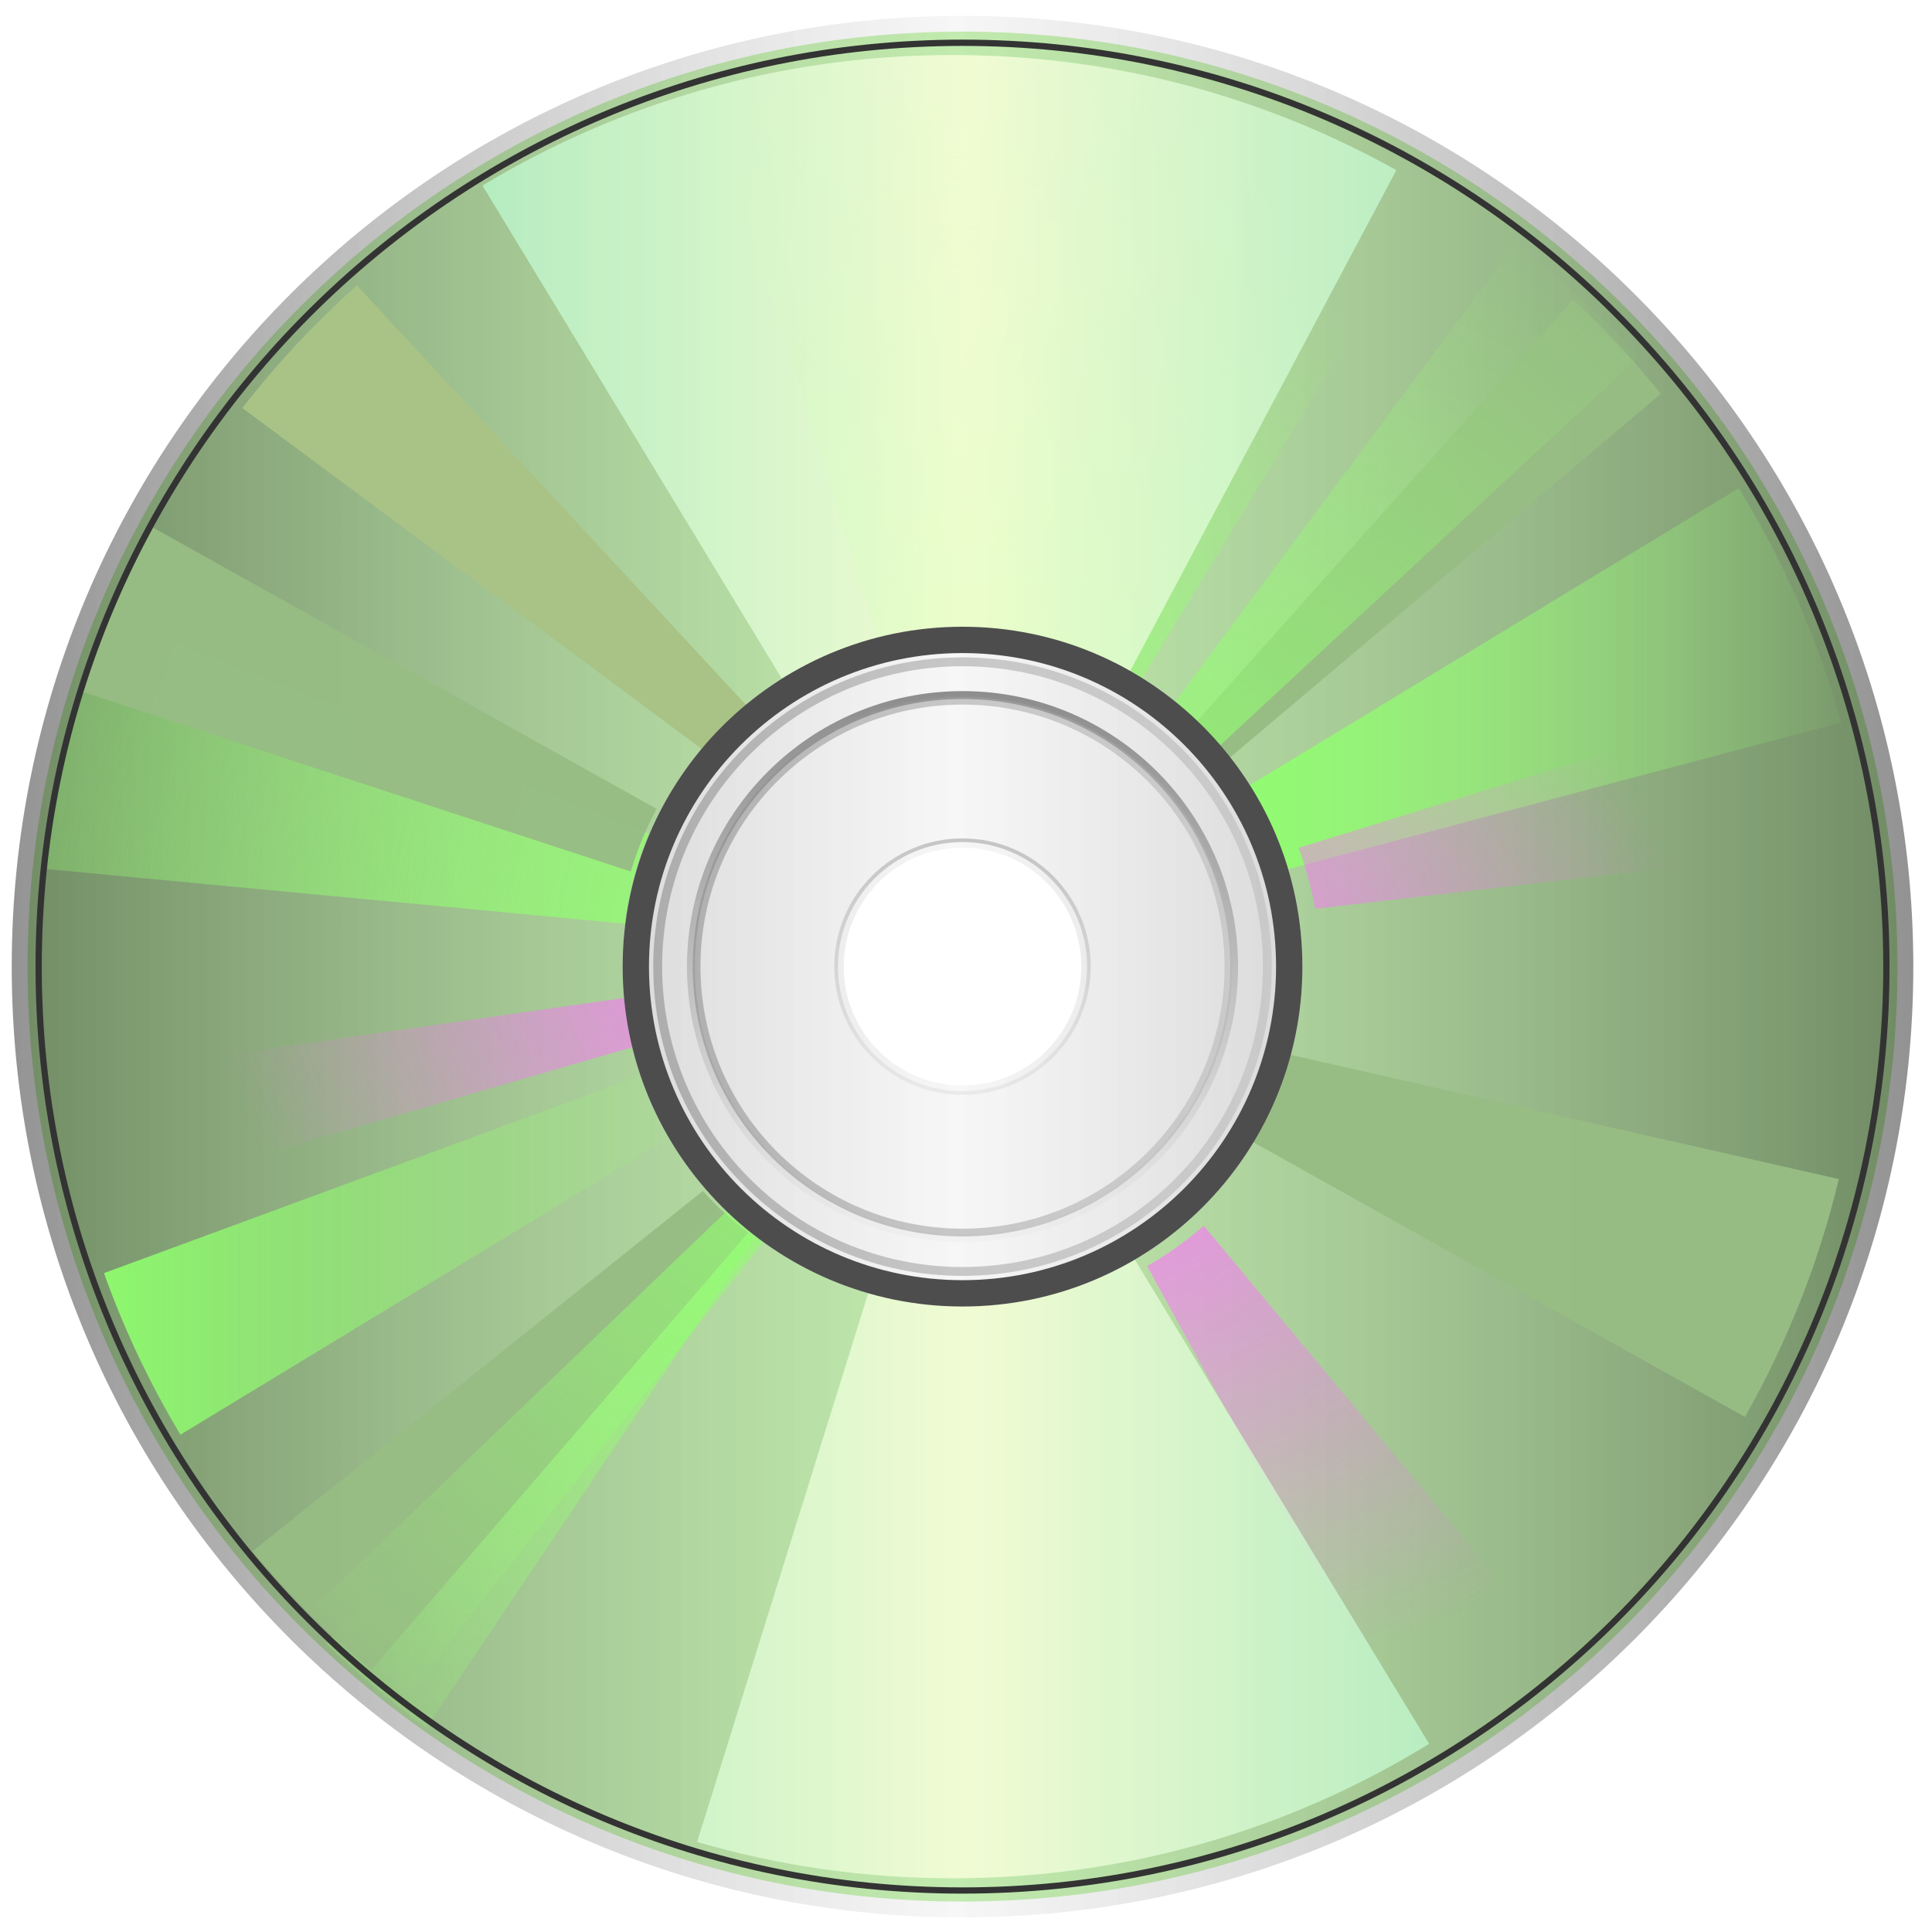 <?xml version="1.0"?>
<svg
    xmlns:rdf="http://www.w3.org/1999/02/22-rdf-syntax-ns#"
    xmlns="http://www.w3.org/2000/svg"
    xmlns:cc="http://creativecommons.org/ns#"
    xmlns:xlink="http://www.w3.org/1999/xlink"
    xmlns:dc="http://purl.org/dc/elements/1.1/"
    xmlns:svg="http://www.w3.org/2000/svg"
    xmlns:inkscape="http://www.inkscape.org/namespaces/inkscape"
    xmlns:sodipodi="http://sodipodi.sourceforge.net/DTD/sodipodi-0.dtd"
    xmlns:ns1="http://sozi.baierouge.fr"
    id="svg2"
    viewBox="0 0 432 432"
    version="1.1"
  >
  <defs
      id="defs4"
    >
    <linearGradient
        id="linearGradient4533"
      >
      <stop
          id="stop4535"
          stop-color="#8eff6d"
          offset="0"
      />
      <stop
          id="stop4537"
          stop-color="#9af978"
          stop-opacity="0"
          offset="1"
      />
    </linearGradient
    >
    <linearGradient
        id="linearGradient3845"
      >
      <stop
          id="stop3903"
          stop-color="#525252"
          stop-opacity=".635"
          offset="0"
      />
      <stop
          id="stop3849"
          stop-color="#ececec"
          stop-opacity=".435"
          offset="1"
      />
    </linearGradient
    >
    <filter
        id="filter4282"
        color-interpolation-filters="sRGB"
      >
      <feGaussianBlur
          id="feGaussianBlur4284"
          stdDeviation="4.055"
      />
    </filter
    >
    <filter
        id="filter4360"
        color-interpolation-filters="sRGB"
      >
      <feGaussianBlur
          id="feGaussianBlur4362"
          stdDeviation="1.712"
      />
    </filter
    >
    <filter
        id="filter4492"
        color-interpolation-filters="sRGB"
      >
      <feGaussianBlur
          id="feGaussianBlur4494"
          stdDeviation="1.755"
      />
    </filter
    >
    <filter
        id="filter4549"
        color-interpolation-filters="sRGB"
      >
      <feGaussianBlur
          id="feGaussianBlur4551"
          stdDeviation="1.886"
      />
    </filter
    >
    <radialGradient
        id="radialGradient4668"
        gradientUnits="userSpaceOnUse"
        cy="323.14"
        cx="239.83"
        gradientTransform="matrix(.788 .455 -.349 .605 163.76 18.588)"
        r="203.35"
      >
      <stop
          id="stop4511"
          stop-color="#ff70ff"
          offset="0"
      />
      <stop
          id="stop4513"
          stop-color="#ff70ff"
          stop-opacity="0"
          offset="1"
      />
    </radialGradient
    >
    <radialGradient
        id="radialGradient4698"
        xlink:href="#linearGradient4533"
        gradientUnits="userSpaceOnUse"
        cy="320.81"
        cx="240.29"
        gradientTransform="matrix(1.367 -.366 .337 1.258 -193.58 2.691)"
        r="152.3"
    />
    <linearGradient
        id="linearGradient4703"
        x1="1058.5"
        spreadMethod="reflect"
        gradientUnits="userSpaceOnUse"
        y1="319.44"
        gradientTransform="translate(-1024.5 -2.566)"
        x2="1265.8"
        y2="319.44"
      >
      <stop
          id="stop4306"
          stop-color="#7eeebc"
          stop-opacity=".82"
          offset="0"
      />
      <stop
          id="stop3834"
          stop-color="#fdffdc"
          stop-opacity=".8"
          offset="1"
      />
    </linearGradient
    >
    <linearGradient
        id="linearGradient4706"
        x1="237.28"
        xlink:href="#linearGradient3845"
        spreadMethod="reflect"
        gradientUnits="userSpaceOnUse"
        y1="532.97"
        gradientTransform="matrix(0 1 -1 0 559.35 79.59)"
        x2="237.28"
        y2="105.9"
    />
    <linearGradient
        id="linearGradient4709"
        x1="175.67"
        xlink:href="#linearGradient3845"
        spreadMethod="reflect"
        gradientUnits="userSpaceOnUse"
        y1="319.44"
        gradientTransform="matrix(0 1 -1 0 559.35 79.59)"
        x2="298.9"
        y2="319.44"
    />
    <linearGradient
        id="linearGradient4713"
        x1="35.581"
        xlink:href="#linearGradient4533"
        gradientUnits="userSpaceOnUse"
        y1="383.75"
        gradientTransform="translate(2.629 -2.566)"
        x2="182.33"
        y2="383.75"
    />
    <radialGradient
        id="radialGradient4718"
        xlink:href="#linearGradient4533"
        gradientUnits="userSpaceOnUse"
        cy="319.44"
        cx="238.03"
        gradientTransform="matrix(1 0 0 1.848 2.629 -273.43)"
        r="115.58"
    />
    <linearGradient
        id="linearGradient4721"
        x1="18.104"
        xlink:href="#linearGradient3845"
        gradientUnits="userSpaceOnUse"
        y1="319.44"
        gradientTransform="translate(2.629 -2.566)"
        x2="456.46"
        y2="319.44"
    />
    <linearGradient
        id="linearGradient4724"
        x1="240.53"
        xlink:href="#linearGradient3845"
        gradientUnits="userSpaceOnUse"
        y1="221.99"
        gradientTransform="translate(2.629 -2.566)"
        x2="236.75"
        y2="363.9"
    />
    <radialGradient
        id="radialGradient4728"
        xlink:href="#linearGradient4533"
        gradientUnits="userSpaceOnUse"
        cy="315.98"
        cx="239"
        gradientTransform="matrix(1.387 0 0 1.187 -93.096 -61.665)"
        r="211.06"
    />
    <linearGradient
        id="linearGradient4731"
        x1="20.329"
        xlink:href="#linearGradient3845"
        spreadMethod="reflect"
        gradientUnits="userSpaceOnUse"
        y1="319.44"
        gradientTransform="translate(2.629 -2.566)"
        x2="235.78"
        y2="319.44"
    />
    <linearGradient
        id="linearGradient4740"
        x1="293.55"
        xlink:href="#linearGradient4533"
        gradientUnits="userSpaceOnUse"
        x2="446.11"
        y1="252.62"
        y2="252.62"
    />
  </defs
  >
  <g
      id="layer1"
      transform="translate(-24.688 -100.73)"
    >
    <path
        id="path4185"
        style="color:#000000"
        fill="#a1ea7f"
        d="m239.91 107.8c-115.46 0-209.06 93.602-209.06 209.06s93.602 209.06 209.06 209.06 209.06-93.602 209.06-209.06-93.602-209.06-209.06-209.06zm0 133.06c41.967 0 76 34.033 76 76s-34.033 76-76 76-76-34.033-76-76 34.033-76 76-76z"
    />
    <path
        id="path2996"
        style="color:#000000"
        fill="url(#linearGradient4731)"
        d="m452.51 316.87c0-117.42-95.181-212.6-212.6-212.6s-212.6 95.181-212.6 212.6 95.181 212.6 212.6 212.6 212.6-95.181 212.6-212.6zm-186.04 0c0 14.677-11.886 26.563-26.563 26.563s-26.563-11.886-26.563-26.563 11.886-26.594 26.563-26.594 26.563 11.917 26.563 26.594z"
    />
    <path
        id="path4782"
        filter="url(#filter4549)"
        style="color:#000000"
        fill="url(#radialGradient4728)"
        d="m48.816 238.18c-7.206 17.969-11.999 37.092-14.031 56.844l129.63 12.25c0.864-7.003 2.686-13.787 5.323-20.156l-120.92-48.93z"
    />
    <path
        id="path4780"
        filter="url(#filter4549)"
        style="color:#000000"
        fill="url(#radialGradient4728)"
        d="m314.2 329.03c-0.816 5.171-2.169 10.18-3.969 15l120.92 48.906c4.891-12.667 8.57-25.846 10.954-39.438l-127.9-24.47z"
    />
    <path
        id="path4504"
        filter="url(#filter4549)"
        style="color:#000000"
        fill="url(#radialGradient4728)"
        d="m185.4 370.53-87.785 97.75c7.029 6.781 14.521 13.046 22.4 18.75l73.354-109.28c-2.824-2.205-5.471-4.626-7.969-7.219z"
    />
    <path
        id="path4368"
        filter="url(#filter4282)"
        style="color:#000000"
        fill="url(#linearGradient4740)"
        d="m413.47 209.9-110.19 66.938c3.606 5.693 6.461 11.907 8.438 18.5l124.66-33.06c-5.178-18.664-12.962-36.275-22.906-52.375z"
    />
    <path
        id="path3014"
        style="color:#000000"
        fill="url(#linearGradient4724)"
        d="m239.91 288.2c-15.831 0-28.668 12.837-28.668 28.668s12.837 28.668 28.668 28.668 28.668-12.837 28.668-28.668-12.837-28.668-28.668-28.668zm0 0.822c15.378 0 27.846 12.469 27.846 27.846 0 15.378-12.469 27.846-27.846 27.846-15.378 0-27.846-12.469-27.846-27.846 0-15.378 12.469-27.846 27.846-27.846z"
    />
    <path
        id="path3016"
        style="color:#000000"
        fill="url(#linearGradient4721)"
        d="m239.91 247.72c-38.186 0-69.15 30.963-69.15 69.15 0 38.186 30.963 69.15 69.15 69.15 38.186 0 69.15-30.963 69.15-69.15 0-38.186-30.963-69.15-69.15-69.15zm0 1.982c37.093 0 67.168 30.075 67.168 67.168s-30.075 67.168-67.168 67.168-67.168-30.075-67.168-67.168 30.075-67.168 67.168-67.168z"
    />
    <path
        id="path4790"
        filter="url(#filter4282)"
        style="color:#000000"
        fill="url(#radialGradient4718)"
        d="m239.94 113.03c-19.84 0-38.992 2.838-57.125 8.125l38.406 123.16c5.986-1.541 12.252-2.375 18.719-2.375 14.537 0 28.134 4.115 39.625 11.281l66.938-110.12c-31.007-19.053-67.502-30.062-106.56-30.062z"
    />
    <path
        id="path4342"
        filter="url(#filter4282)"
        style="color:#000000"
        fill="url(#radialGradient4718)"
        d="m278.63 381.06c-11.294 6.82-24.535 10.75-38.688 10.75-13.96 0-27.027-3.819-38.219-10.469l-66.906 110.19c30.697 18.519 66.661 29.188 105.12 29.188 36.011 0 69.86-9.362 99.219-25.75l-60.52-113.91z"
    />
    <path
        id="path4370"
        filter="url(#filter4282)"
        style="color:#000000"
        fill="#a9c386"
        d="m104.5 164.56c-9.352 8.325-17.938 17.506-25.625 27.406l103.59 76.875c2.954-3.531 6.203-6.784 9.75-9.719l-87.71-94.56z"
    />
    <path
        id="path4800"
        filter="url(#filter4492)"
        style="color:#000000"
        fill="url(#radialGradient4668)"
        d="m344.75 499.72c11.895-6.606 23.168-14.373 33.688-23.312l-84.59-101.6c-3.931 3.46-8.178 6.478-12.656 9.031l63.562 115.88z"
    />
    <path
        id="path4798"
        filter="url(#filter4492)"
        style="color:#000000"
        fill="url(#radialGradient4668)"
        d="m41.16 371.12 127.03-36.84c-0.808-3.526-1.35-7.104-1.656-10.719l-130.97 18.625c1.188 9.774 3.054 19.444 5.594 28.938z"
    />
    <path
        id="path4796"
        filter="url(#filter4492)"
        style="color:#000000"
        fill="url(#radialGradient4668)"
        d="m318.75 303.93 131.38-15.156c-1.75-12.732-4.651-25.283-8.688-37.469l-126.38 39c1.645 4.424 2.875 8.976 3.688 13.625z"
    />
    <path
        id="path4366"
        filter="url(#filter4282)"
        style="color:#000000"
        fill="url(#linearGradient4713)"
        d="m168.94 340.84-121 44.562c4.526 12.681 10.268 24.745 17.094 36.125l110.19-66.9c-2.538-4.34-4.648-8.942-6.281-13.781z"
    />
    <path
        id="path3841"
        style="color:#000000"
        fill="url(#linearGradient4709)"
        d="m239.91 378.49c34.025 0 61.614-27.589 61.614-61.614s-27.589-61.614-61.614-61.614-61.614 27.589-61.614 61.614 27.589 61.614 61.614 61.614zm0-1.766c-33.05 0-59.848-26.798-59.848-59.848s26.798-59.848 59.848-59.848 59.848 26.798 59.848 59.848-26.798 59.848-59.848 59.848z"
    />
    <path
        id="path3843"
        style="color:#000000"
        fill="url(#linearGradient4706)"
        d="m179.59 316.87c0 33.311 27.01 60.321 60.321 60.321s60.321-27.01 60.321-60.321-27.01-60.321-60.321-60.321-60.321 27.01-60.321 60.321zm1.729 0c0-32.357 26.236-58.592 58.592-58.592 32.357 0 58.592 26.236 58.592 58.592 0 32.357-26.236 58.592-58.592 58.592-32.357 0-58.592-26.236-58.592-58.592z"
    />
    <path
        id="path4320"
        filter="url(#filter4282)"
        style="color:#000000"
        fill="url(#linearGradient4703)"
        d="m237.69 113.03c-38.464 0-74.428 10.669-105.12 29.188l66.906 110.19c11.192-6.649 24.259-10.469 38.219-10.469 14.153 0 27.394 3.93 38.688 10.75l60.531-113.91c-29.359-16.388-63.208-25.75-99.219-25.75zm39.625 267.5c-11.491 7.166-25.088 11.281-39.625 11.281-6.467 0-12.732-0.834-18.719-2.375l-38.406 123.16c18.133 5.287 37.285 8.125 57.125 8.125 39.061 0 75.556-11.009 106.56-30.062l-66.938-110.12z"
    />
    <path
        id="path4808"
        style="color:#000000"
        d="m376.44 167.75-85.875 96.25c2.494 2.495 4.78 5.172 6.906 8l98.594-83.219c-6.045-7.461-12.609-14.502-19.625-21.031z"
        fill-opacity=".974"
        filter="url(#filter4282)"
        fill="#97bd84"
    />
    <path
        id="path4806"
        style="color:#000000"
        d="m58.941 218.72c-6.408 11.62-11.688 23.882-15.75 36.719l122.53 40.156c1.456-4.896 3.403-9.57 5.781-14l-112.56-62.875z"
        fill-opacity=".974"
        filter="url(#filter4282)"
        fill="#97bd84"
    />
    <path
        id="path4804"
        style="color:#000000"
        d="m310.07 335.87c-1.736 6.661-4.384 12.961-7.781 18.781l112.56 62.906c9.353-16.45 16.503-34.348 21-53.188l-125.78-28.5z"
        fill-opacity=".974"
        filter="url(#filter4282)"
        fill="#97bd84"
    />
    <path
        id="path4443"
        style="color:#000000"
        d="m181.85 367.03-100.72 80.59c8.042 9.615 16.946 18.489 26.594 26.469l84.219-97.688c-3.652-2.804-7.014-5.954-10.094-9.375z"
        fill-opacity=".974"
        filter="url(#filter4282)"
        fill="#97bd84"
    />
    <path
        id="path3018"
        style="color:#000000"
        fill="#333"
        d="m239.91 109.59c-114.47 0-207.28 92.814-207.28 207.28s92.814 207.28 207.28 207.28 207.28-92.814 207.28-207.28-92.814-207.28-207.28-207.28zm0 1.406c113.69 0 205.88 92.188 205.88 205.88s-92.188 205.88-205.88 205.88-205.88-92.188-205.88-205.88 92.188-205.88 205.88-205.88z"
    />
    <path
        id="path4776"
        filter="url(#filter4360)"
        style="color:#000000"
        fill="url(#radialGradient4698)"
        d="m391.1 180.59c-8.325-9.352-17.506-17.938-27.406-25.625l-76.875 103.59c3.531 2.954 6.784 6.203 9.719 9.75l94.562-87.719z"
    />
    <path
        id="path4774"
        filter="url(#filter4360)"
        style="color:#000000"
        fill="url(#radialGradient4698)"
        d="m345.76 489.56-66.938-110.19c-5.693 3.606-11.907 6.461-18.5 8.438l33.062 124.66c18.664-5.178 36.275-12.962 52.375-22.906z"
    />
    <path
        id="path4358"
        filter="url(#filter4360)"
        style="color:#000000"
        fill="url(#radialGradient4698)"
        d="m196.04 377.56c-2.904-2.022-5.666-4.223-8.25-6.625l-93.063 89.312c6.78 6.774 14.043 13.074 21.719 18.844l79.594-101.53z"
    />
    <path
        id="path3005"
        style="color:#000000"
        fill="#4d4d4d"
        d="m239.91 240.87c-41.967 0-76 34.033-76 76s34.033 76 76 76 76-34.033 76-76-34.033-76-76-76zm0 5.889c38.715 0 70.111 31.396 70.111 70.111s-31.396 70.111-70.111 70.111-70.111-31.396-70.111-70.111 31.396-70.111 70.111-70.111z"
    />
  </g
  >
</svg
>
